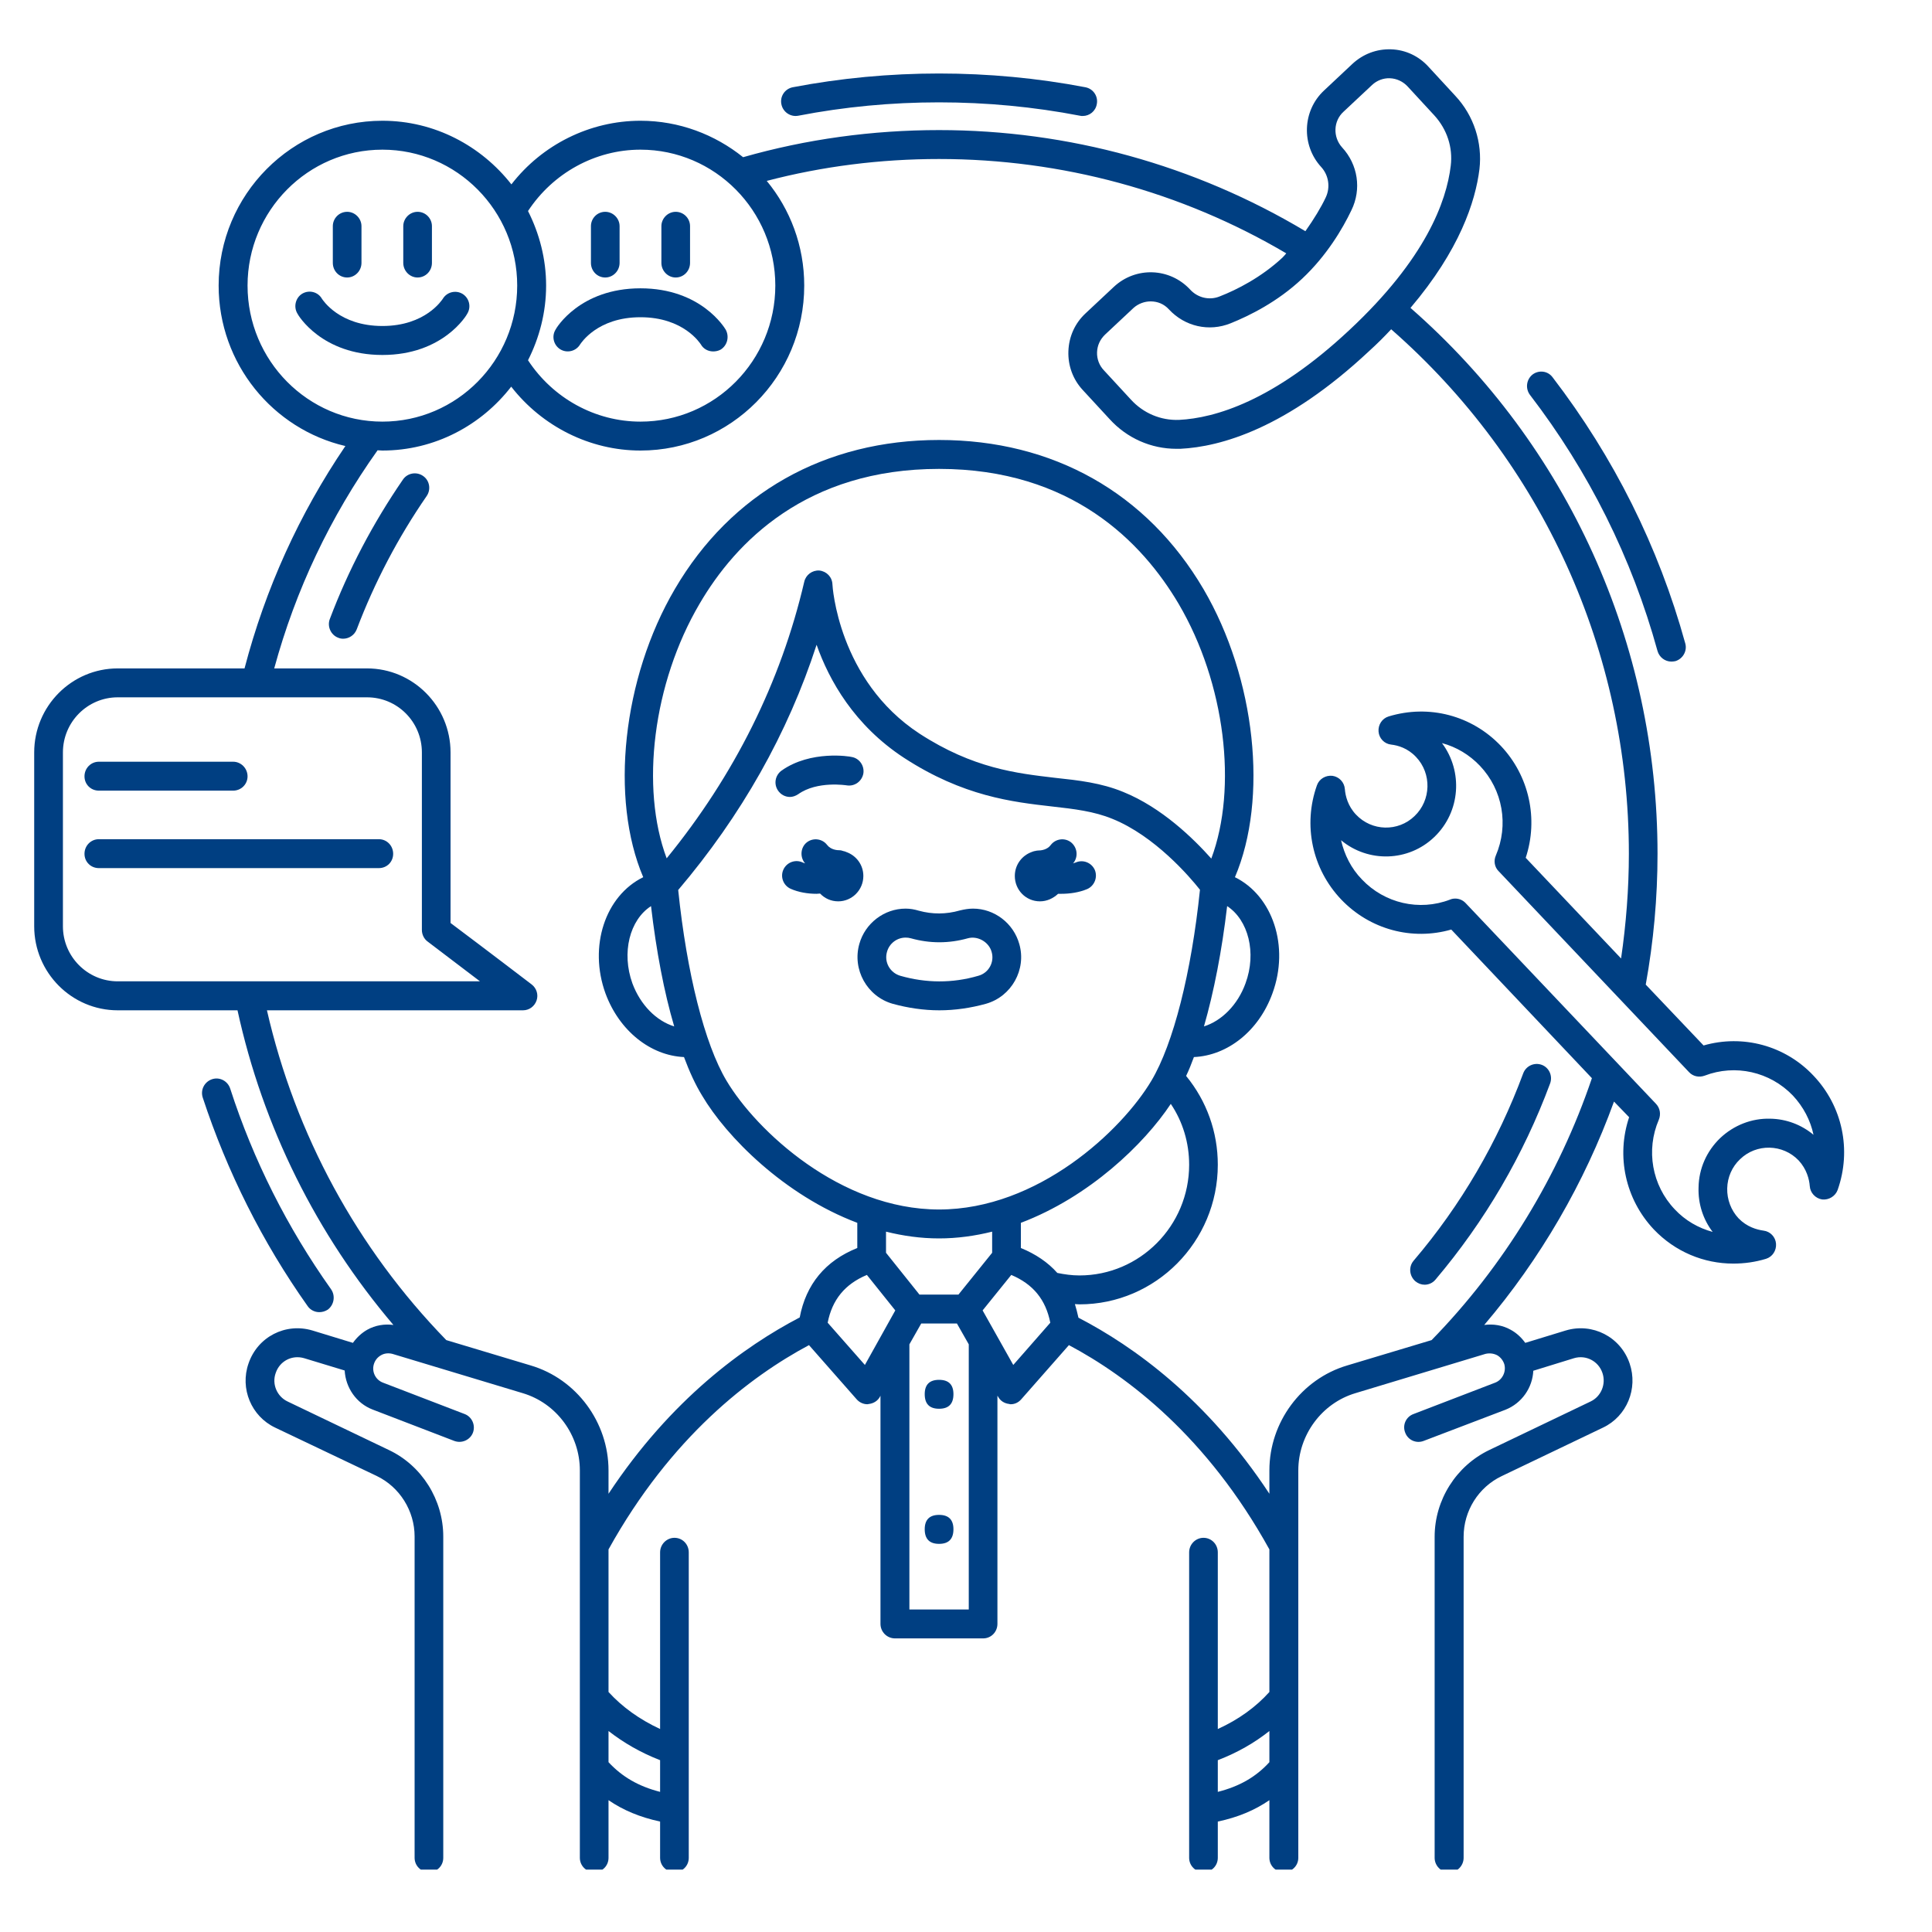 <svg xmlns="http://www.w3.org/2000/svg" xmlns:xlink="http://www.w3.org/1999/xlink" width="40" zoomAndPan="magnify" viewBox="0 0 30 30" height="40" preserveAspectRatio="xMidYMid meet" version="1.0"><defs><clipPath id="9f22ad7c52"><path d="M 0.484 0.766 L 28.789 0.766 L 28.789 29.031 L 0.484 29.031 Z M 0.484 0.766 " clip-rule="nonzero"/></clipPath></defs><path fill="#003f82" d="M 12.266 12.375 C 12.309 12.375 12.355 12.359 12.395 12.332 C 12.691 12.121 13.145 12.195 13.148 12.195 C 13.27 12.215 13.383 12.133 13.406 12.012 C 13.426 11.891 13.344 11.773 13.223 11.754 C 13.199 11.746 12.59 11.645 12.137 11.965 C 12.035 12.039 12.012 12.176 12.082 12.277 C 12.125 12.34 12.195 12.375 12.266 12.375 Z M 12.266 12.375 " fill-opacity="1" fill-rule="nonzero"/><path fill="#003f82" d="M 16.148 13.996 C 16.258 13.996 16.355 13.949 16.43 13.879 C 16.445 13.879 16.461 13.879 16.477 13.879 C 16.613 13.879 16.754 13.859 16.883 13.805 C 16.996 13.754 17.047 13.621 17 13.508 C 16.949 13.395 16.82 13.344 16.707 13.391 C 16.691 13.398 16.676 13.402 16.66 13.406 C 16.664 13.402 16.668 13.398 16.672 13.395 C 16.746 13.297 16.727 13.156 16.629 13.078 C 16.531 13.004 16.391 13.023 16.316 13.121 C 16.262 13.195 16.168 13.207 16.117 13.207 C 16.102 13.207 16.086 13.211 16.07 13.215 C 16.07 13.215 16.07 13.215 16.066 13.215 C 16.051 13.219 16.035 13.223 16.02 13.23 C 15.867 13.285 15.758 13.43 15.758 13.602 C 15.758 13.82 15.93 13.996 16.148 13.996 Z M 16.148 13.996 " fill-opacity="1" fill-rule="nonzero"/><path fill="#003f82" d="M 13.141 13.23 C 13.129 13.223 13.113 13.219 13.094 13.215 C 13.078 13.211 13.062 13.203 13.043 13.203 C 12.996 13.203 12.902 13.195 12.844 13.121 C 12.77 13.023 12.629 13.004 12.531 13.078 C 12.434 13.152 12.418 13.297 12.492 13.395 C 12.496 13.398 12.5 13.402 12.504 13.406 C 12.488 13.402 12.473 13.398 12.461 13.391 C 12.348 13.34 12.215 13.391 12.164 13.504 C 12.113 13.617 12.164 13.75 12.277 13.801 C 12.398 13.855 12.543 13.879 12.68 13.879 C 12.699 13.879 12.715 13.875 12.734 13.875 C 12.805 13.949 12.902 13.996 13.016 13.996 C 13.23 13.996 13.406 13.82 13.406 13.602 C 13.406 13.43 13.297 13.285 13.141 13.23 Z M 13.141 13.23 " fill-opacity="1" fill-rule="nonzero"/><path fill="#003f82" d="M 13.859 15.586 C 14.098 15.652 14.344 15.688 14.586 15.688 C 14.828 15.688 15.074 15.652 15.312 15.586 C 15.707 15.473 15.941 15.055 15.828 14.66 C 15.738 14.336 15.441 14.109 15.109 14.109 C 15.039 14.109 14.973 14.121 14.906 14.137 C 14.691 14.199 14.477 14.199 14.266 14.141 C 14.199 14.121 14.133 14.109 14.062 14.109 C 13.73 14.109 13.434 14.336 13.344 14.656 C 13.23 15.055 13.465 15.473 13.859 15.586 Z M 13.773 14.781 C 13.809 14.648 13.93 14.559 14.062 14.559 C 14.09 14.559 14.117 14.562 14.145 14.57 C 14.438 14.652 14.734 14.652 15.027 14.57 C 15.18 14.527 15.355 14.625 15.398 14.781 C 15.445 14.941 15.352 15.109 15.191 15.152 C 14.789 15.27 14.379 15.266 13.98 15.152 C 13.82 15.105 13.727 14.941 13.773 14.781 Z M 13.773 14.781 " fill-opacity="1" fill-rule="nonzero"/><path fill="#003f82" d="M 14.805 21.648 C 14.805 21.801 14.73 21.875 14.582 21.875 C 14.434 21.875 14.359 21.801 14.359 21.648 C 14.359 21.5 14.434 21.426 14.582 21.426 C 14.73 21.426 14.805 21.5 14.805 21.648 Z M 14.805 21.648 " fill-opacity="1" fill-rule="nonzero"/><path fill="#003f82" d="M 14.805 23.746 C 14.805 23.898 14.73 23.973 14.582 23.973 C 14.434 23.973 14.359 23.898 14.359 23.746 C 14.359 23.598 14.434 23.523 14.582 23.523 C 14.73 23.523 14.805 23.598 14.805 23.746 Z M 14.805 23.746 " fill-opacity="1" fill-rule="nonzero"/><path fill="#003f82" d="M 1.535 12.277 L 3.621 12.277 C 3.742 12.277 3.844 12.18 3.844 12.055 C 3.844 11.93 3.742 11.828 3.621 11.828 L 1.535 11.828 C 1.41 11.828 1.312 11.93 1.312 12.055 C 1.312 12.18 1.41 12.277 1.535 12.277 Z M 1.535 12.277 " fill-opacity="1" fill-rule="nonzero"/><path fill="#003f82" d="M 5.883 13.031 L 1.535 13.031 C 1.41 13.031 1.312 13.133 1.312 13.258 C 1.312 13.383 1.41 13.48 1.535 13.48 L 5.883 13.48 C 6.008 13.48 6.105 13.383 6.105 13.258 C 6.105 13.133 6.008 13.031 5.883 13.031 Z M 5.883 13.031 " fill-opacity="1" fill-rule="nonzero"/><path fill="#003f82" d="M 5.391 4.309 C 5.512 4.309 5.613 4.207 5.613 4.082 L 5.613 3.512 C 5.613 3.391 5.512 3.289 5.391 3.289 C 5.266 3.289 5.168 3.391 5.168 3.512 L 5.168 4.082 C 5.168 4.207 5.266 4.309 5.391 4.309 Z M 5.391 4.309 " fill-opacity="1" fill-rule="nonzero"/><path fill="#003f82" d="M 6.484 4.309 C 6.609 4.309 6.707 4.207 6.707 4.082 L 6.707 3.512 C 6.707 3.391 6.609 3.289 6.484 3.289 C 6.363 3.289 6.262 3.391 6.262 3.512 L 6.262 4.082 C 6.262 4.207 6.363 4.309 6.484 4.309 Z M 6.484 4.309 " fill-opacity="1" fill-rule="nonzero"/><path fill="#003f82" d="M 7.258 4.867 C 7.32 4.762 7.285 4.625 7.18 4.562 C 7.074 4.5 6.938 4.535 6.875 4.641 C 6.863 4.656 6.609 5.062 5.938 5.062 C 5.266 5.062 5.012 4.656 5 4.641 C 4.941 4.535 4.805 4.496 4.695 4.559 C 4.59 4.621 4.555 4.762 4.617 4.867 C 4.629 4.895 4.996 5.512 5.938 5.512 C 6.879 5.512 7.246 4.895 7.258 4.867 Z M 7.258 4.867 " fill-opacity="1" fill-rule="nonzero"/><path fill="#003f82" d="M 9.398 4.309 C 9.52 4.309 9.621 4.207 9.621 4.082 L 9.621 3.512 C 9.621 3.391 9.52 3.289 9.398 3.289 C 9.273 3.289 9.176 3.391 9.176 3.512 L 9.176 4.082 C 9.176 4.207 9.273 4.309 9.398 4.309 Z M 9.398 4.309 " fill-opacity="1" fill-rule="nonzero"/><path fill="#003f82" d="M 10.492 4.309 C 10.617 4.309 10.715 4.207 10.715 4.082 L 10.715 3.512 C 10.715 3.391 10.617 3.289 10.492 3.289 C 10.371 3.289 10.27 3.391 10.27 3.512 L 10.27 4.082 C 10.27 4.207 10.371 4.309 10.492 4.309 Z M 10.492 4.309 " fill-opacity="1" fill-rule="nonzero"/><path fill="#003f82" d="M 8.703 5.426 C 8.809 5.488 8.945 5.453 9.008 5.348 C 9.02 5.332 9.273 4.926 9.945 4.926 C 10.617 4.926 10.871 5.332 10.883 5.348 C 10.922 5.418 10.996 5.457 11.074 5.457 C 11.113 5.457 11.152 5.449 11.188 5.43 C 11.293 5.367 11.328 5.23 11.27 5.121 C 11.254 5.094 10.887 4.477 9.945 4.477 C 9.004 4.477 8.637 5.094 8.625 5.121 C 8.562 5.227 8.598 5.363 8.703 5.426 Z M 8.703 5.426 " fill-opacity="1" fill-rule="nonzero"/><g clip-path="url(#9f22ad7c52)"><path fill="#003f82" d="M 28.16 16.703 C 27.719 16.234 27.062 16.059 26.453 16.234 L 25.555 15.289 C 25.676 14.621 25.738 13.941 25.738 13.258 C 25.738 9.992 24.344 6.918 21.902 4.781 C 22.664 3.883 22.91 3.133 22.973 2.625 C 23.02 2.215 22.887 1.797 22.598 1.488 L 22.18 1.035 C 22.031 0.871 21.824 0.773 21.602 0.766 C 21.375 0.758 21.164 0.84 21 0.992 L 20.559 1.406 C 20.223 1.719 20.203 2.254 20.516 2.594 C 20.633 2.723 20.66 2.91 20.586 3.066 C 20.516 3.215 20.406 3.398 20.27 3.59 C 18.551 2.562 16.59 2.02 14.582 2.02 C 13.547 2.02 12.523 2.16 11.539 2.441 C 11.102 2.09 10.547 1.875 9.945 1.875 C 9.16 1.875 8.418 2.246 7.941 2.863 C 7.473 2.266 6.75 1.875 5.938 1.875 C 4.535 1.875 3.395 3.023 3.395 4.434 C 3.395 5.648 4.238 6.664 5.363 6.926 C 4.645 7.984 4.121 9.141 3.797 10.379 L 1.828 10.379 C 1.113 10.379 0.531 10.965 0.531 11.684 L 0.531 14.383 C 0.531 15.102 1.113 15.688 1.828 15.688 L 3.688 15.688 C 4.082 17.496 4.914 19.168 6.109 20.574 C 5.973 20.555 5.828 20.578 5.703 20.648 C 5.613 20.699 5.539 20.77 5.48 20.852 L 4.852 20.66 C 4.434 20.535 4 20.758 3.859 21.172 C 3.723 21.562 3.902 21.992 4.273 22.168 L 5.848 22.918 C 6.207 23.09 6.438 23.461 6.438 23.859 L 6.438 28.848 C 6.438 28.973 6.539 29.07 6.66 29.07 C 6.785 29.07 6.883 28.973 6.883 28.848 L 6.883 23.859 C 6.883 23.289 6.551 22.758 6.039 22.516 L 4.465 21.762 C 4.301 21.684 4.219 21.492 4.281 21.32 C 4.344 21.133 4.535 21.035 4.723 21.09 L 5.352 21.281 C 5.367 21.547 5.531 21.789 5.785 21.887 L 7.055 22.375 C 7.172 22.418 7.301 22.359 7.344 22.246 C 7.387 22.129 7.328 22 7.215 21.957 L 5.945 21.469 C 5.832 21.426 5.77 21.301 5.805 21.184 C 5.824 21.121 5.863 21.074 5.918 21.043 C 5.973 21.012 6.035 21.008 6.094 21.023 L 8.117 21.633 C 8.641 21.789 9.004 22.281 9.004 22.832 L 9.004 28.848 C 9.004 28.973 9.105 29.07 9.227 29.07 C 9.352 29.07 9.449 28.973 9.449 28.848 L 9.449 27.953 C 9.676 28.109 9.941 28.219 10.25 28.285 L 10.25 28.848 C 10.25 28.973 10.352 29.07 10.473 29.07 C 10.598 29.07 10.695 28.973 10.695 28.848 L 10.695 24.105 C 10.695 23.98 10.598 23.879 10.473 23.879 C 10.352 23.879 10.25 23.98 10.25 24.105 L 10.25 26.848 C 9.93 26.699 9.664 26.508 9.449 26.273 L 9.449 24.059 C 10.418 22.312 11.648 21.375 12.562 20.887 L 13.301 21.727 C 13.344 21.777 13.406 21.805 13.469 21.805 C 13.477 21.805 13.484 21.801 13.492 21.801 C 13.562 21.793 13.629 21.754 13.664 21.688 L 13.672 21.672 L 13.672 25.215 C 13.672 25.34 13.773 25.441 13.898 25.441 L 15.266 25.441 C 15.391 25.441 15.488 25.34 15.488 25.215 L 15.488 21.672 L 15.5 21.691 C 15.535 21.754 15.598 21.793 15.672 21.801 C 15.68 21.805 15.688 21.805 15.695 21.805 C 15.758 21.805 15.816 21.777 15.859 21.727 L 16.598 20.887 C 17.516 21.375 18.746 22.312 19.711 24.059 L 19.711 26.273 C 19.5 26.508 19.23 26.703 18.91 26.848 L 18.91 24.105 C 18.91 23.98 18.812 23.879 18.688 23.879 C 18.566 23.879 18.465 23.98 18.465 24.105 L 18.465 28.848 C 18.465 28.973 18.566 29.07 18.688 29.07 C 18.812 29.07 18.91 28.973 18.91 28.848 L 18.91 28.285 C 19.223 28.219 19.484 28.109 19.711 27.953 L 19.711 28.848 C 19.711 28.973 19.812 29.07 19.934 29.07 C 20.059 29.07 20.16 28.973 20.16 28.848 L 20.16 22.832 C 20.16 22.285 20.523 21.789 21.047 21.633 L 23.066 21.023 C 23.129 21.008 23.191 21.016 23.246 21.043 C 23.301 21.074 23.34 21.125 23.359 21.184 C 23.391 21.301 23.328 21.426 23.219 21.469 L 21.949 21.957 C 21.832 22 21.773 22.129 21.82 22.246 C 21.863 22.363 21.992 22.418 22.105 22.375 L 23.375 21.891 C 23.633 21.789 23.797 21.547 23.809 21.285 L 24.441 21.09 C 24.625 21.035 24.82 21.133 24.883 21.32 C 24.941 21.492 24.863 21.684 24.699 21.762 L 23.125 22.516 C 22.613 22.762 22.277 23.289 22.277 23.863 L 22.277 28.848 C 22.277 28.973 22.379 29.074 22.504 29.074 C 22.625 29.074 22.727 28.973 22.727 28.848 L 22.727 23.863 C 22.727 23.461 22.957 23.094 23.316 22.922 L 24.891 22.168 C 25.262 21.992 25.438 21.562 25.305 21.172 C 25.164 20.758 24.727 20.535 24.312 20.66 L 23.684 20.852 C 23.625 20.77 23.551 20.699 23.457 20.648 C 23.332 20.578 23.188 20.555 23.047 20.574 C 23.918 19.551 24.605 18.367 25.062 17.105 L 25.297 17.348 C 25.094 17.953 25.238 18.621 25.68 19.09 C 26.012 19.438 26.457 19.621 26.914 19.621 C 27.086 19.621 27.254 19.598 27.422 19.547 C 27.523 19.516 27.586 19.418 27.578 19.312 C 27.57 19.207 27.488 19.121 27.383 19.109 C 27.277 19.094 27.125 19.051 26.996 18.918 C 26.879 18.793 26.816 18.625 26.82 18.453 C 26.824 18.281 26.895 18.117 27.02 18 C 27.273 17.754 27.684 17.762 27.93 18.02 C 28.055 18.156 28.094 18.312 28.102 18.418 C 28.109 18.523 28.191 18.609 28.293 18.625 C 28.398 18.637 28.5 18.574 28.535 18.477 C 28.754 17.855 28.609 17.176 28.16 16.703 Z M 20.984 3.266 C 21.145 2.938 21.086 2.555 20.84 2.289 C 20.695 2.129 20.703 1.879 20.863 1.734 L 21.305 1.32 C 21.379 1.25 21.48 1.211 21.582 1.215 C 21.688 1.219 21.785 1.266 21.855 1.34 L 22.273 1.793 C 22.469 2.008 22.562 2.289 22.527 2.574 C 22.461 3.129 22.137 4.02 20.953 5.125 C 19.773 6.23 18.863 6.492 18.309 6.52 C 18.027 6.531 17.754 6.418 17.559 6.203 L 17.141 5.75 C 17.07 5.676 17.031 5.574 17.035 5.469 C 17.039 5.363 17.082 5.27 17.16 5.195 L 17.602 4.781 C 17.676 4.715 17.773 4.68 17.867 4.68 C 17.973 4.68 18.074 4.719 18.152 4.805 C 18.398 5.07 18.773 5.156 19.109 5.02 C 19.402 4.902 19.836 4.688 20.219 4.328 C 20.602 3.969 20.848 3.551 20.984 3.266 Z M 9.945 2.324 C 11.102 2.324 12.039 3.273 12.039 4.434 C 12.039 5.598 11.102 6.547 9.945 6.547 C 9.242 6.547 8.586 6.184 8.199 5.594 C 8.375 5.246 8.48 4.852 8.48 4.434 C 8.48 4.02 8.375 3.625 8.199 3.277 C 8.586 2.688 9.242 2.324 9.945 2.324 Z M 3.844 4.434 C 3.844 3.273 4.781 2.324 5.938 2.324 C 7.094 2.324 8.031 3.273 8.031 4.434 C 8.031 5.598 7.094 6.547 5.938 6.547 C 4.781 6.547 3.844 5.598 3.844 4.434 Z M 0.977 14.383 L 0.977 11.684 C 0.977 11.211 1.359 10.828 1.828 10.828 L 5.699 10.828 C 6.172 10.828 6.551 11.211 6.551 11.684 L 6.551 14.441 C 6.551 14.512 6.586 14.582 6.641 14.621 C 6.902 14.82 7.203 15.047 7.453 15.238 L 1.828 15.238 C 1.359 15.238 0.977 14.855 0.977 14.383 Z M 10.25 27.332 L 10.25 27.824 C 9.914 27.738 9.66 27.59 9.449 27.363 L 9.449 26.879 C 9.684 27.062 9.949 27.215 10.25 27.332 Z M 13.43 21.195 L 12.852 20.539 C 12.922 20.184 13.117 19.941 13.461 19.797 L 13.902 20.348 Z M 16.418 19.766 C 16.273 19.602 16.082 19.473 15.852 19.379 L 15.852 18.988 C 16.914 18.586 17.766 17.766 18.18 17.141 C 18.367 17.418 18.465 17.746 18.465 18.086 C 18.465 19.035 17.699 19.805 16.762 19.805 C 16.645 19.805 16.531 19.789 16.418 19.766 Z M 19.055 14.07 C 19.383 14.285 19.516 14.793 19.34 15.27 C 19.219 15.605 18.969 15.852 18.695 15.938 C 18.848 15.406 18.973 14.77 19.055 14.07 Z M 18.809 13.332 C 18.531 13.02 18.039 12.539 17.441 12.297 C 17.098 12.156 16.75 12.117 16.383 12.078 C 15.789 12.008 15.113 11.934 14.277 11.391 C 13.012 10.562 12.926 9.09 12.926 9.074 C 12.922 8.961 12.836 8.871 12.723 8.859 C 12.613 8.852 12.512 8.926 12.488 9.035 C 12.125 10.59 11.406 12.035 10.352 13.328 C 9.941 12.234 10.137 10.609 10.863 9.375 C 11.422 8.418 12.523 7.281 14.582 7.281 C 16.641 7.281 17.738 8.422 18.301 9.375 C 19.027 10.609 19.219 12.238 18.809 13.332 Z M 10.469 15.938 C 10.191 15.852 9.945 15.605 9.82 15.27 C 9.648 14.793 9.777 14.285 10.109 14.07 C 10.191 14.77 10.312 15.406 10.469 15.938 Z M 10.531 13.82 C 11.512 12.664 12.234 11.387 12.68 10.012 C 12.875 10.566 13.266 11.262 14.035 11.766 C 14.957 12.367 15.723 12.453 16.336 12.523 C 16.684 12.562 16.988 12.598 17.273 12.715 C 17.93 12.98 18.473 13.613 18.633 13.816 C 18.5 15.105 18.219 16.211 17.879 16.781 C 17.418 17.555 16.117 18.781 14.582 18.781 C 13.047 18.781 11.742 17.555 11.281 16.781 C 10.941 16.211 10.664 15.109 10.531 13.82 Z M 14.582 19.23 C 14.863 19.23 15.141 19.191 15.406 19.125 L 15.406 19.453 L 14.883 20.102 L 14.277 20.102 L 13.758 19.453 L 13.758 19.125 C 14.023 19.191 14.297 19.23 14.582 19.23 Z M 15.043 24.992 L 14.121 24.992 L 14.121 20.875 L 14.305 20.551 L 14.859 20.551 L 15.043 20.875 Z M 15.734 21.195 L 15.258 20.348 L 15.703 19.797 C 16.043 19.941 16.238 20.18 16.309 20.539 Z M 18.91 27.824 L 18.91 27.332 C 19.215 27.215 19.48 27.062 19.711 26.879 L 19.711 27.363 C 19.504 27.59 19.25 27.738 18.91 27.824 Z M 22.23 20.809 L 20.918 21.203 C 20.207 21.414 19.711 22.086 19.711 22.832 L 19.711 23.195 C 18.742 21.723 17.605 20.906 16.746 20.461 C 16.73 20.387 16.711 20.316 16.691 20.25 C 16.715 20.25 16.738 20.254 16.762 20.254 C 17.945 20.254 18.91 19.281 18.91 18.086 C 18.91 17.578 18.738 17.098 18.418 16.707 C 18.461 16.617 18.5 16.52 18.539 16.414 C 19.062 16.391 19.547 16.008 19.758 15.426 C 20.027 14.695 19.762 13.91 19.176 13.621 C 19.695 12.402 19.5 10.535 18.688 9.148 C 17.809 7.652 16.352 6.832 14.582 6.832 C 12.812 6.832 11.355 7.652 10.48 9.145 C 9.664 10.535 9.469 12.402 9.988 13.621 C 9.398 13.91 9.137 14.695 9.402 15.426 C 9.617 16.008 10.102 16.391 10.621 16.414 C 10.707 16.645 10.801 16.848 10.902 17.012 C 11.277 17.648 12.176 18.559 13.312 18.988 L 13.312 19.379 C 12.816 19.578 12.516 19.941 12.418 20.457 C 11.559 20.906 10.422 21.723 9.449 23.195 L 9.449 22.832 C 9.449 22.086 8.953 21.414 8.242 21.203 L 6.93 20.809 C 5.543 19.383 4.586 17.617 4.145 15.688 L 8.121 15.688 C 8.219 15.688 8.301 15.625 8.332 15.535 C 8.363 15.445 8.332 15.344 8.254 15.285 C 8.254 15.285 7.559 14.754 6.996 14.332 L 6.996 11.684 C 6.996 10.965 6.414 10.379 5.699 10.379 L 4.258 10.379 C 4.59 9.16 5.129 8.023 5.863 6.992 C 5.887 6.992 5.91 6.996 5.938 6.996 C 6.75 6.996 7.473 6.605 7.938 6.004 C 8.418 6.621 9.16 6.996 9.945 6.996 C 11.348 6.996 12.488 5.848 12.488 4.434 C 12.488 3.816 12.27 3.25 11.906 2.809 C 12.773 2.582 13.672 2.469 14.582 2.469 C 16.484 2.469 18.344 2.973 19.973 3.934 C 19.953 3.957 19.938 3.977 19.914 4 C 19.582 4.309 19.203 4.5 18.941 4.602 C 18.781 4.668 18.598 4.625 18.48 4.496 C 18.164 4.156 17.637 4.137 17.297 4.453 L 16.855 4.867 C 16.691 5.02 16.598 5.227 16.59 5.453 C 16.582 5.676 16.66 5.891 16.812 6.055 L 17.23 6.508 C 17.5 6.805 17.875 6.969 18.266 6.969 C 18.289 6.969 18.309 6.969 18.328 6.969 C 18.957 6.938 19.977 6.652 21.258 5.453 C 21.383 5.34 21.496 5.227 21.602 5.113 C 23.949 7.168 25.293 10.121 25.293 13.258 C 25.293 13.801 25.25 14.348 25.172 14.883 L 23.691 13.32 C 23.891 12.719 23.746 12.047 23.305 11.582 C 22.855 11.109 22.188 10.934 21.562 11.125 C 21.461 11.156 21.398 11.254 21.406 11.359 C 21.414 11.465 21.496 11.551 21.602 11.562 C 21.707 11.574 21.859 11.617 21.988 11.754 C 22.234 12.012 22.223 12.426 21.965 12.672 C 21.711 12.918 21.301 12.91 21.055 12.648 C 20.93 12.516 20.891 12.359 20.883 12.254 C 20.875 12.145 20.793 12.062 20.691 12.047 C 20.586 12.035 20.484 12.094 20.449 12.195 C 20.23 12.812 20.375 13.492 20.824 13.965 C 21.27 14.434 21.926 14.609 22.535 14.434 L 24.719 16.742 C 24.207 18.254 23.352 19.66 22.23 20.809 Z M 27.488 17.371 C 27.199 17.363 26.922 17.473 26.711 17.672 C 26.5 17.875 26.379 18.148 26.375 18.441 C 26.367 18.691 26.445 18.934 26.594 19.129 C 26.375 19.07 26.168 18.953 26.004 18.777 C 25.652 18.406 25.555 17.859 25.758 17.387 C 25.793 17.301 25.777 17.207 25.715 17.141 L 22.758 14.023 C 22.715 13.977 22.656 13.953 22.598 13.953 C 22.57 13.953 22.543 13.957 22.516 13.969 C 22.039 14.152 21.5 14.027 21.148 13.656 C 20.98 13.484 20.875 13.27 20.824 13.047 C 21.246 13.398 21.871 13.383 22.273 12.996 C 22.68 12.605 22.719 11.977 22.391 11.539 C 22.613 11.598 22.816 11.719 22.98 11.891 C 23.336 12.266 23.43 12.812 23.227 13.285 C 23.191 13.367 23.207 13.465 23.27 13.527 L 26.227 16.648 C 26.289 16.715 26.383 16.734 26.469 16.703 C 26.945 16.52 27.484 16.641 27.84 17.012 C 28.004 17.188 28.113 17.398 28.16 17.621 C 27.973 17.465 27.738 17.375 27.488 17.371 Z M 27.488 17.371 " fill-opacity="1" fill-rule="nonzero"/></g><path fill="#003f82" d="M 4.957 20.375 C 5.004 20.375 5.047 20.363 5.09 20.336 C 5.188 20.262 5.211 20.121 5.141 20.02 C 4.461 19.062 3.934 18.016 3.574 16.902 C 3.535 16.785 3.41 16.719 3.293 16.758 C 3.176 16.797 3.109 16.922 3.148 17.043 C 3.527 18.195 4.074 19.289 4.777 20.281 C 4.82 20.344 4.891 20.375 4.957 20.375 Z M 4.957 20.375 " fill-opacity="1" fill-rule="nonzero"/><path fill="#003f82" d="M 25.738 10.109 C 25.766 10.207 25.855 10.273 25.953 10.273 C 25.973 10.273 25.996 10.27 26.016 10.266 C 26.133 10.23 26.203 10.105 26.168 9.988 C 25.754 8.488 25.059 7.098 24.109 5.859 C 24.035 5.758 23.895 5.742 23.797 5.816 C 23.699 5.895 23.684 6.035 23.758 6.133 C 24.672 7.324 25.34 8.664 25.738 10.109 Z M 25.738 10.109 " fill-opacity="1" fill-rule="nonzero"/><path fill="#003f82" d="M 12.395 1.797 C 13.824 1.52 15.336 1.52 16.77 1.797 C 16.785 1.801 16.797 1.801 16.812 1.801 C 16.918 1.801 17.012 1.727 17.031 1.617 C 17.055 1.496 16.977 1.379 16.855 1.355 C 15.367 1.07 13.797 1.07 12.309 1.355 C 12.188 1.379 12.109 1.496 12.133 1.617 C 12.156 1.738 12.273 1.82 12.395 1.797 Z M 12.395 1.797 " fill-opacity="1" fill-rule="nonzero"/><path fill="#003f82" d="M 21.977 19.895 C 22.02 19.93 22.07 19.949 22.121 19.949 C 22.184 19.949 22.246 19.922 22.289 19.871 C 23.059 18.961 23.656 17.938 24.07 16.824 C 24.113 16.707 24.055 16.578 23.941 16.535 C 23.824 16.492 23.695 16.551 23.652 16.668 C 23.258 17.73 22.688 18.711 21.949 19.578 C 21.871 19.672 21.883 19.812 21.977 19.895 Z M 21.977 19.895 " fill-opacity="1" fill-rule="nonzero"/><path fill="#003f82" d="M 6.258 7.445 C 5.793 8.121 5.41 8.848 5.121 9.613 C 5.078 9.727 5.137 9.859 5.25 9.902 C 5.277 9.914 5.305 9.918 5.328 9.918 C 5.418 9.918 5.504 9.863 5.539 9.773 C 5.816 9.043 6.18 8.348 6.625 7.703 C 6.695 7.602 6.672 7.461 6.57 7.391 C 6.469 7.32 6.328 7.344 6.258 7.445 Z M 6.258 7.445 " fill-opacity="1" fill-rule="nonzero"/></svg>